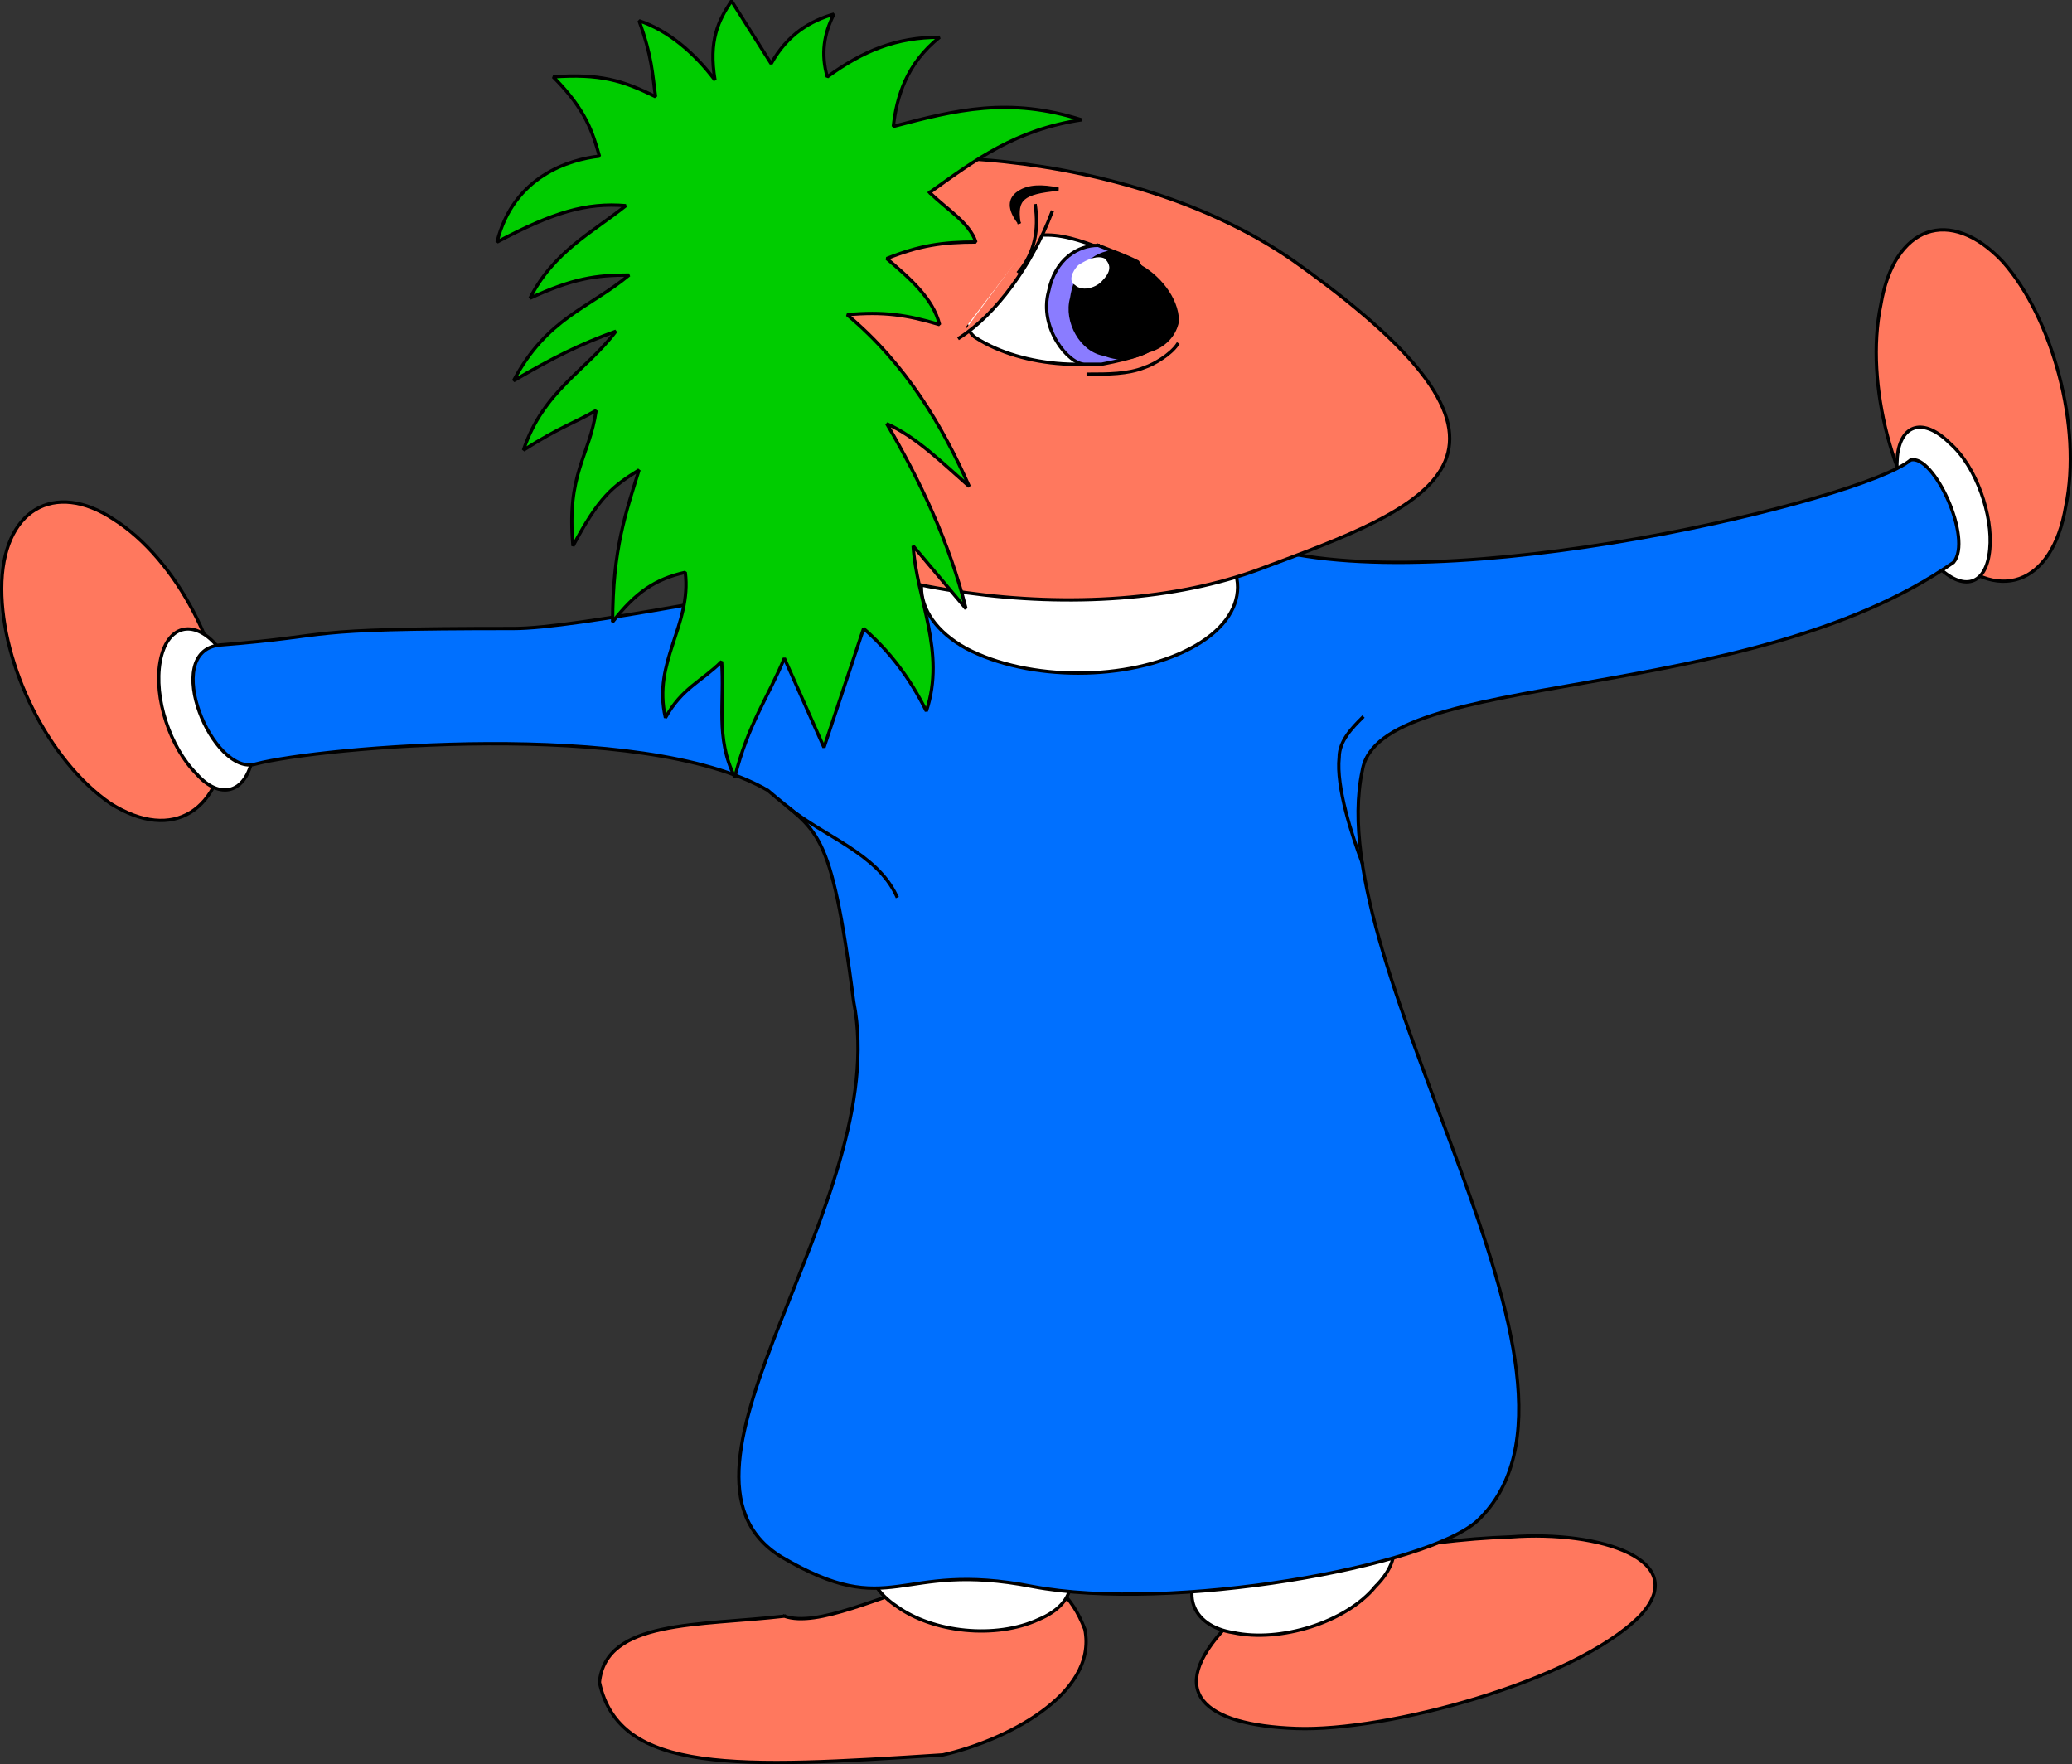 <svg xmlns="http://www.w3.org/2000/svg" width="627.396" height="534.089" version="1.2"><rect width="100%" height="100%" fill="#333333" stroke="none"/><g fill="none" fill-rule="evenodd" stroke="#000" stroke-linecap="square" stroke-linejoin="bevel" font-family="'Sans Serif'" font-size="12.5" font-weight="400"><path fill="#ff785e" stroke-linecap="butt" d="M588.5 166.277c-15-17-24-50-19-74 4-24 21-30 37-13 15 17 24 50 19 74-4 24-21 30-37 13"/><path fill="#fff" stroke-linecap="butt" d="M586.5 171.277c-8-7-13-22-12-33 1-10 8-12 16-4 8 7 13 22 12 32-1 11-8 13-16 5"/><path fill="#ff785e" stroke-linecap="butt" d="M496.5 489.277c-20 20-77 35-104 34-28-1-40-11-21-31 20-20 58-26 86-27 27-2 55 7 39 24m-259 0c-26 3-54 1-56 20 6 28 42 26 104 22 18-4 47-18 43-38-16-42-71 3-91-4"/><path fill="#fff" stroke-linecap="butt" d="M314.5 490.277c-13 6-32 4-43-4-12-8-10-19 2-24 13-5 32-3 43 5s10 18-2 23m102-10c-9 11-29 17-43 14-13-2-17-13-7-23 9-10 29-17 43-14 13 3 17 13 7 23"/><path fill="#ff785e" stroke-linecap="butt" d="M33.5 243.277c-19-13-33-42-33-65 0-24 16-33 34-21 19 12 34 41 34 65-1 23-16 33-35 21"/><path fill="#fff" stroke-linecap="butt" d="M59.5 234.277c-8-8-13-23-11-34s10-13 17-5c8 8 13 24 11 34-2 11-10 13-17 5"/><path fill="#0070ff" stroke-linecap="butt" d="M381.5 165.277c55 17 183-14 197-26 7-2 19 24 13 31-63 44-174 32-179 63-13 61 80 184 35 227-15 14-93 28-135 20-41-8-42 11-76-9-42-26 34-107 22-168-7-54-11-51-26-64-38-22-136-13-155-8-13 4-29-34-11-36 38-3 21-5 89-5 19 0 76-12 109-17 39-5 78-1 117-8"/><path fill="#fff" stroke-linecap="butt" d="M360.5 196.277c-19 10-49 10-68 0-18-10-18-27 0-37 19-10 49-10 68 0s19 27 0 37"/><path fill="#ff785e" stroke-linecap="butt" d="M381.5 172.277c-51 19-129 8-173-24-18-43-15-61 12-91 52-19 129-9 173 23 81 58 39 73-12 92"/><path stroke-linecap="butt" d="M238.5 244.277c11 9 27 14 33 27m141-10c-3-8-8-23-7-32 0-5 4-9 7-12"/><path fill="#fff" stroke-linecap="butt" d="M349.5 105.277c-16 8-40 6-54-3-5-3-6-18 3-26 16-7 21-7 40 1 13 5 26 21 11 28"/><path fill="#8a7cff" stroke-linecap="butt" d="M332.5 74.277c-6 0-13 4-15 14-3 11 6 22 11 22h5c21-4 17-7 19-14 1-4-6-13-8-17-4-2-7-3-12-5"/><path fill="#000" stroke-linecap="butt" d="M356.5 97.277c0-7-6-14-12-17-2-2-5-3-8-4-7 1-11 7-12 14-2 7 3 16 10 17 5 2 9 1 13-1 4-1 8-4 9-9"/><path fill="#fff" stroke="none" d="M333.5 85.277c3-3 3-5 1-7-2-1-5 0-8 2-2 2-3 5-1 6 2 2 6 1 8-1"/><path fill="#ff785e" stroke-linecap="butt" d="M290.5 102.277c11-7 22-22 28-38"/><path fill="#ff785e" stroke="none" d="m277.5 89.277 14 11 23-30-14-11-23 30"/><path stroke-linecap="butt" d="M308.5 82.277c5-6 6-13 5-20"/><path fill="#000" stroke-linecap="butt" d="M308.5 67.277c-3-4-3-7 0-9s7-2 12-1c-11 1-13 3-12 10"/><path stroke-linecap="butt" d="M329.5 113.277c6 0 12 0 17-2 3-1 8-4 10-7"/><path fill="#0c0" stroke-linecap="butt" d="M281.5 58.277c14-10 26-19 46-22-22-7-38-3-57 2 1-9 4-19 14-27-13 0-23 4-34 12-2-7-1-13 2-19-7 2-14 6-19 15l-12-19c-4 6-7 12-5 24-6-8-14-15-23-18 4 11 4 16 5 23-10-5-17-7-31-6 10 10 12 17 14 24-9 1-26 6-31 26 17-9 27-12 39-11-10 8-22 14-29 28 13-6 20-7 30-7-12 10-25 13-35 32 12-7 20-11 31-15-9 12-22 18-28 36 11-7 15-8 22-12-2 14-9 19-7 41 8-15 12-18 20-23-4 13-8 24-8 46 7-9 13-13 22-15 2 16-10 27-6 44 5-9 11-11 17-17 1 12-2 23 4 35 4-16 10-24 15-36l12 27 12-36c8 7 14 15 19 25 6-18-3-34-4-50l16 19c-5-20-14-39-24-56 9 4 17 12 25 19-8-18-19-37-37-52 11-1 18 0 28 3-2-8-9-14-16-20 10-4 17-5 27-5-2-6-9-10-14-15"/></g></svg>

